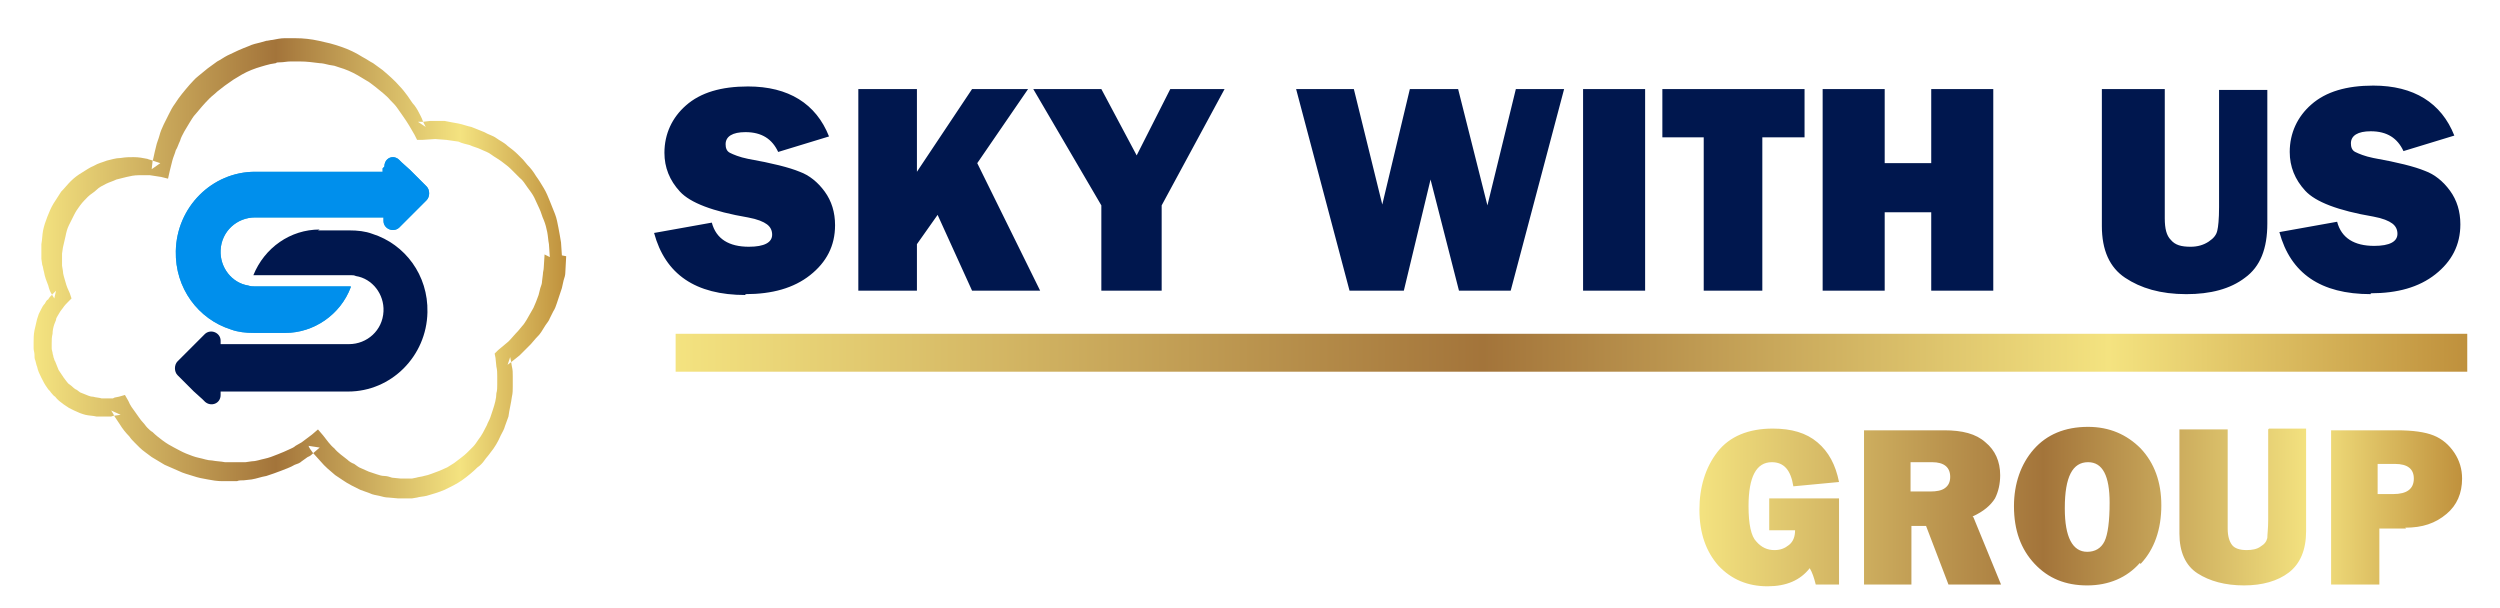 <?xml version="1.0" encoding="UTF-8"?>
<!DOCTYPE svg PUBLIC "-//W3C//DTD SVG 1.1//EN" "http://www.w3.org/Graphics/SVG/1.1/DTD/svg11.dtd">
<!-- Creator: CorelDRAW 2021 (64-Bit) -->
<svg xmlns="http://www.w3.org/2000/svg" xml:space="preserve" width="0.333in" height="0.081in" version="1.1" style="shape-rendering:geometricPrecision; text-rendering:geometricPrecision; image-rendering:optimizeQuality; fill-rule:evenodd; clip-rule:evenodd"
viewBox="0 0 29.01 7.03"
 xmlns:xlink="http://www.w3.org/1999/xlink"
 xmlns:xodm="http://www.corel.com/coreldraw/odm/2003">
 <defs>
  <style type="text/css">
   <![CDATA[
    .fil9 {fill:none}
    .fil2 {fill:#39A9D9;fill-rule:nonzero}
    .fil4 {fill:#303959;fill-rule:nonzero}
    .fil0 {fill:#00174E;fill-rule:nonzero}
    .fil3 {fill:#008FEC;fill-rule:nonzero}
    .fil1 {fill:url(#id1)}
    .fil7 {fill:url(#id2)}
    .fil5 {fill:url(#id3)}
    .fil8 {fill:url(#id4)}
    .fil6 {fill:url(#id5)}
   ]]>
  </style>
   <clipPath id="id0">
    <path d="M-0 0l29.01 0 0 7.03 -29.01 0 0 -7.03z"/>
   </clipPath>
  <linearGradient id="id1" gradientUnits="userSpaceOnUse" x1="0.43" y1="3.1" x2="6.57" y2="3.1">
   <stop offset="0" style="stop-opacity:1; stop-color:#F4E380"/>
   <stop offset="0.451" style="stop-opacity:1; stop-color:#A3743A"/>
   <stop offset="0.8" style="stop-opacity:1; stop-color:#F4E380"/>
   <stop offset="1" style="stop-opacity:1; stop-color:#BF903C"/>
  </linearGradient>
  <linearGradient id="id2" gradientUnits="userSpaceOnUse" xlink:href="#id1" x1="7.84" y1="4.08" x2="28.63" y2="4.08">
  </linearGradient>
  <linearGradient id="id3" gradientUnits="userSpaceOnUse" xlink:href="#id1" x1="39.14" y1="7.26" x2="55.52" y2="7.26">
  </linearGradient>
  <linearGradient id="id4" gradientUnits="userSpaceOnUse" xlink:href="#id1" x1="19.71" y1="5.87" x2="28.58" y2="5.87">
  </linearGradient>
  <linearGradient id="id5" gradientUnits="userSpaceOnUse" xlink:href="#id1" x1="48.5" y1="8.67" x2="55.48" y2="8.67">
  </linearGradient>
 </defs>
 <g id="Layer_x0020_1">
  <g>
  </g>
  <g style="clip-path:url(#id0)">
   <g>
    <g id="_3047195004144">
     <path class="fil0" d="M31.22 -6.68c0.37,0 0.66,-0.09 0.89,-0.26 0.23,-0.17 0.34,-0.4 0.34,-0.68 0,-0.18 -0.05,-0.33 -0.14,-0.46 -0.09,-0.13 -0.21,-0.22 -0.34,-0.27 -0.14,-0.05 -0.38,-0.12 -0.7,-0.18 -0.12,-0.02 -0.2,-0.05 -0.24,-0.08 -0.04,-0.03 -0.06,-0.07 -0.06,-0.12 0,-0.11 0.09,-0.17 0.28,-0.17 0.22,0 0.37,0.09 0.44,0.28l0.7 -0.21c-0.18,-0.45 -0.55,-0.68 -1.11,-0.68 -0.37,0 -0.65,0.09 -0.85,0.26 -0.19,0.17 -0.29,0.39 -0.29,0.65 0,0.2 0.07,0.38 0.21,0.53 0.14,0.15 0.45,0.27 0.93,0.36 0.12,0.03 0.21,0.06 0.26,0.09 0.05,0.03 0.07,0.08 0.07,0.14 0,0.11 -0.11,0.17 -0.32,0.17 -0.27,0 -0.44,-0.11 -0.51,-0.34l-0.78 0.14c0.16,0.56 0.57,0.85 1.24,0.85zm3.16 -1.8l0.69 -1.01 -0.76 0 -0.76 1.14 0 -1.14 -0.8 0 0 2.77 0.8 0 0 -0.64 0.28 -0.4 0.47 1.04 0.92 0 -0.86 -1.75zm2.64 -1.01l-0.46 0.91 -0.48 -0.91 -0.92 0 0.92 1.6 0 1.17 0.82 0 0 -1.17 0.86 -1.6 -0.73 0zm4.72 0l-0.38 1.59 -0.4 -1.59 -0.66 0 -0.38 1.59 -0.38 -1.59 -0.79 0 0.73 2.77 0.74 0 0.36 -1.53 0.39 1.53 0.71 0 0.73 -2.77 -0.65 0zm0.92 0l0 2.77 0.85 0 0 -2.77 -0.85 0zm3.02 0.66l0 -0.66 -1.94 0 0 0.66 0.57 0 0 2.1 0.8 0 0 -2.1 0.57 0zm1.72 -0.66l0 1.02 -0.64 0 0 -1.02 -0.85 0 0 2.77 0.85 0 0 -1.07 0.64 0 0 1.07 0.85 0 0 -2.77 -0.85 0zm3.92 0l0 1.62c0,0.16 -0.01,0.27 -0.02,0.32 -0.01,0.06 -0.05,0.11 -0.12,0.15 -0.07,0.05 -0.15,0.07 -0.25,0.07 -0.12,0 -0.21,-0.03 -0.27,-0.09 -0.05,-0.06 -0.08,-0.16 -0.08,-0.29l0 -1.78 -0.86 0 0 1.88c0,0.33 0.11,0.57 0.32,0.71 0.21,0.15 0.49,0.22 0.83,0.22 0.33,0 0.6,-0.07 0.8,-0.23 0.21,-0.15 0.31,-0.4 0.31,-0.75l0 -1.83 -0.66 0zm2.07 2.81c0.37,0 0.66,-0.09 0.89,-0.26 0.23,-0.17 0.34,-0.4 0.34,-0.68 0,-0.18 -0.05,-0.33 -0.14,-0.46 -0.09,-0.13 -0.21,-0.22 -0.34,-0.27 -0.14,-0.05 -0.38,-0.12 -0.7,-0.18 -0.12,-0.02 -0.2,-0.05 -0.24,-0.08 -0.04,-0.03 -0.06,-0.07 -0.06,-0.12 0,-0.11 0.09,-0.17 0.28,-0.17 0.22,0 0.37,0.09 0.44,0.28l0.7 -0.21c-0.18,-0.45 -0.55,-0.68 -1.11,-0.68 -0.37,0 -0.65,0.09 -0.85,0.26 -0.19,0.17 -0.29,0.39 -0.29,0.65 0,0.2 0.07,0.38 0.21,0.53 0.14,0.15 0.45,0.27 0.93,0.36 0.12,0.03 0.21,0.06 0.26,0.09 0.05,0.03 0.07,0.08 0.07,0.14 0,0.11 -0.11,0.17 -0.32,0.17 -0.27,0 -0.44,-0.11 -0.51,-0.34l-0.78 0.14c0.16,0.56 0.57,0.85 1.24,0.85z"/>
     <polygon class="fil0" points="32.52,-5.8 54.61,-5.8 54.61,-6.26 32.52,-6.26 "/>
     <path class="fil0" d="M40.35 -4.01l0 -0.06c-0.02,-0 -0.04,-0.01 -0.05,-0.01 -0.01,-0.01 -0.02,-0.01 -0.03,-0.02 -0.01,-0.01 -0.01,-0.01 -0.02,-0.03 -0,-0.01 -0.01,-0.02 -0.01,-0.04 -0,-0.02 -0,-0.04 -0,-0.07l0 -0.87 0.06 0c0.02,0 0.04,0 0.06,0 0.01,0 0.03,0.01 0.04,0.01 0.01,0.01 0.02,0.01 0.03,0.02 0.01,0.01 0.02,0.02 0.02,0.03 0.01,0.01 0.02,0.03 0.02,0.05 0.01,0.02 0.02,0.05 0.03,0.09l0.12 0 0 -0.31 -1.02 0 0 0.31 0.12 0c0.01,-0.03 0.01,-0.05 0.02,-0.08 0.01,-0.03 0.02,-0.05 0.04,-0.07 0.01,-0.02 0.03,-0.03 0.05,-0.04 0.02,-0.01 0.04,-0.01 0.08,-0.01l0.07 0 0 0.87c0,0.03 0,0.05 -0,0.07 -0,0.02 -0.01,0.03 -0.01,0.05 -0.01,0.01 -0.02,0.02 -0.03,0.03 -0.01,0.01 -0.03,0.01 -0.06,0.02l0 0.06 0.48 0zm0.87 -0.06c-0.03,-0.01 -0.05,-0.02 -0.06,-0.03 -0.01,-0.01 -0.02,-0.03 -0.02,-0.04 -0,-0.02 -0.01,-0.05 -0.01,-0.09l0 -0.28 0.05 0c0.03,0 0.06,0 0.07,0.01 0.01,0.01 0.03,0.02 0.04,0.04 0.01,0.02 0.03,0.05 0.05,0.09l0.07 0.15c0.04,0.09 0.08,0.16 0.11,0.21l0.33 0 0 -0.06c-0.03,-0.01 -0.06,-0.02 -0.09,-0.05 -0.02,-0.03 -0.05,-0.07 -0.07,-0.12l-0.05 -0.12c-0.02,-0.05 -0.05,-0.09 -0.07,-0.12 -0.03,-0.03 -0.06,-0.06 -0.11,-0.07l0 -0.01c0.06,-0.03 0.1,-0.05 0.13,-0.08 0.03,-0.03 0.06,-0.06 0.08,-0.1 0.02,-0.04 0.03,-0.09 0.03,-0.15 0,-0.04 -0.01,-0.08 -0.02,-0.11 -0.01,-0.03 -0.03,-0.06 -0.05,-0.09 -0.02,-0.03 -0.05,-0.05 -0.08,-0.06 -0.04,-0.02 -0.08,-0.03 -0.13,-0.04 -0.05,-0.01 -0.11,-0.02 -0.17,-0.02l-0.51 0 0 0.06c0.02,0.01 0.04,0.01 0.05,0.02 0.01,0.01 0.02,0.02 0.03,0.03 0.01,0.01 0.01,0.03 0.01,0.04 0,0.02 0,0.04 0,0.07l0 0.75c0,0.03 0,0.05 -0,0.07 -0,0.02 -0.01,0.03 -0.01,0.05 -0.01,0.01 -0.02,0.02 -0.03,0.03 -0.01,0.01 -0.03,0.01 -0.05,0.02l0 0.06 0.45 0 0 -0.06zm0.01 -1.03c0.07,0 0.13,0.02 0.16,0.06 0.04,0.04 0.06,0.1 0.06,0.18 0,0.04 -0,0.07 -0.01,0.1 -0.01,0.03 -0.02,0.06 -0.04,0.08 -0.02,0.02 -0.04,0.04 -0.07,0.05 -0.03,0.01 -0.07,0.02 -0.11,0.02l-0.09 0 0 -0.48c0.02,-0 0.05,-0 0.1,-0zm1.36 0.81c0.01,0.03 0.02,0.06 0.02,0.08 0.01,0.02 0.01,0.04 0.01,0.06 0,0.03 -0.01,0.04 -0.02,0.06 -0.01,0.01 -0.04,0.02 -0.07,0.03l0 0.06 0.48 0 0 -0.06c-0.03,-0.01 -0.04,-0.01 -0.06,-0.03 -0.01,-0.01 -0.02,-0.03 -0.03,-0.04 -0.01,-0.02 -0.02,-0.05 -0.03,-0.09l-0.29 -0.98 -0.23 0 -0.36 0.97c-0.02,0.04 -0.03,0.07 -0.04,0.09 -0.01,0.02 -0.03,0.04 -0.04,0.05 -0.02,0.01 -0.04,0.02 -0.06,0.02l0 0.06 0.37 0 0 -0.06c-0.06,-0.01 -0.09,-0.04 -0.09,-0.09 0,-0.02 0,-0.05 0.01,-0.07 0.01,-0.02 0.01,-0.04 0.02,-0.07l0.03 -0.08 0.37 0 0.02 0.09zm-0.19 -0.68l0.14 0.49 -0.31 0 0.17 -0.49zm1.11 0.68l-0.17 -0.63c-0.01,-0.04 -0.02,-0.07 -0.02,-0.09 -0,-0.02 -0.01,-0.04 -0.01,-0.06 0,-0.03 0.01,-0.04 0.02,-0.06 0.01,-0.01 0.04,-0.02 0.07,-0.03l0 -0.06 -0.48 0 0 0.06c0.03,0.01 0.04,0.01 0.06,0.03 0.01,0.01 0.03,0.03 0.03,0.04 0.01,0.02 0.02,0.05 0.03,0.09l0.29 0.98 0.2 0 0.36 -0.97c0.02,-0.04 0.03,-0.08 0.04,-0.1 0.01,-0.02 0.03,-0.04 0.04,-0.05 0.01,-0.01 0.03,-0.02 0.05,-0.02l0 -0.06 -0.37 0 0 0.06c0.03,0 0.05,0.01 0.07,0.03 0.01,0.02 0.02,0.04 0.02,0.07 0,0.02 -0,0.05 -0.01,0.07 -0,0.02 -0.01,0.04 -0.02,0.07l-0.21 0.62zm0.6 -0.91l0 0.06c0.02,0.01 0.04,0.01 0.05,0.02 0.01,0.01 0.02,0.02 0.03,0.03 0.01,0.01 0.01,0.03 0.01,0.04 0,0.02 0,0.04 0,0.07l0 0.75c0,0.03 0,0.05 -0,0.07 -0,0.02 -0.01,0.03 -0.01,0.05 -0.01,0.01 -0.02,0.02 -0.03,0.03 -0.01,0.01 -0.03,0.01 -0.05,0.02l0 0.06 0.85 0 0.02 -0.32 -0.12 0c-0.01,0.04 -0.02,0.06 -0.03,0.09 -0.01,0.02 -0.02,0.04 -0.03,0.05 -0.01,0.01 -0.02,0.03 -0.03,0.04 -0.01,0.01 -0.02,0.02 -0.03,0.03 -0.01,0.01 -0.02,0.01 -0.04,0.01 -0.01,0 -0.03,0 -0.05,0l-0.19 0 0 -0.47 0.12 0c0.03,0 0.05,0 0.06,0.01 0.01,0.01 0.03,0.02 0.04,0.04 0.01,0.02 0.02,0.04 0.03,0.08l0.1 0 0 -0.35 -0.1 0c-0.01,0.04 -0.02,0.06 -0.03,0.08 -0.01,0.02 -0.02,0.03 -0.04,0.04 -0.02,0.01 -0.04,0.01 -0.06,0.01l-0.12 0 0 -0.42 0.19 0c0.04,0 0.08,0.01 0.09,0.02 0.02,0.01 0.04,0.03 0.05,0.05 0.01,0.02 0.03,0.06 0.05,0.11l0.12 0 0 -0.28 -0.86 0zm1.03 0l0 0.06c0.02,0.01 0.04,0.01 0.05,0.02 0.01,0.01 0.02,0.02 0.03,0.03 0.01,0.01 0.01,0.03 0.01,0.04 0,0.02 0,0.04 0,0.07l0 0.75c0,0.03 0,0.05 -0,0.07 -0,0.02 -0.01,0.03 -0.01,0.04 -0.01,0.01 -0.02,0.02 -0.03,0.03 -0.01,0.01 -0.03,0.01 -0.05,0.02l0 0.06 0.83 0 0.02 -0.35 -0.12 0c-0.01,0.03 -0.01,0.06 -0.02,0.1 -0.01,0.04 -0.03,0.06 -0.04,0.09 -0.01,0.02 -0.03,0.04 -0.05,0.05 -0.02,0.01 -0.05,0.02 -0.08,0.02l-0.17 0 0 -0.87c0,-0.03 0,-0.05 0,-0.07 0,-0.02 0.01,-0.03 0.01,-0.04 0.01,-0.01 0.02,-0.02 0.03,-0.03 0.01,-0.01 0.03,-0.01 0.05,-0.02l0 -0.06 -0.45 0zm0.96 0.9l0 0.27c0.06,0.01 0.12,0.02 0.18,0.03 0.06,0.01 0.13,0.01 0.18,0.01 0.08,0 0.16,-0.01 0.22,-0.04 0.06,-0.03 0.11,-0.07 0.14,-0.12 0.03,-0.05 0.05,-0.11 0.05,-0.19 0,-0.06 -0.01,-0.11 -0.03,-0.15 -0.02,-0.04 -0.05,-0.08 -0.09,-0.12 -0.04,-0.04 -0.1,-0.07 -0.17,-0.11 -0.06,-0.03 -0.1,-0.06 -0.13,-0.08 -0.03,-0.02 -0.05,-0.05 -0.07,-0.07 -0.01,-0.03 -0.02,-0.05 -0.02,-0.09 0,-0.03 0.01,-0.06 0.02,-0.08 0.02,-0.02 0.04,-0.04 0.06,-0.05 0.02,-0.01 0.05,-0.02 0.09,-0.02 0.04,0 0.07,0.01 0.1,0.02 0.03,0.01 0.05,0.03 0.06,0.06 0.02,0.03 0.03,0.06 0.04,0.11l0.12 0 0 -0.25c-0.06,-0.01 -0.11,-0.02 -0.16,-0.03 -0.05,-0.01 -0.1,-0.01 -0.15,-0.01 -0.09,0 -0.17,0.01 -0.23,0.04 -0.07,0.03 -0.12,0.06 -0.15,0.11 -0.04,0.05 -0.05,0.11 -0.05,0.18 0,0.04 0.01,0.08 0.02,0.12 0.01,0.04 0.03,0.07 0.06,0.1 0.02,0.03 0.06,0.06 0.09,0.08 0.04,0.03 0.08,0.05 0.12,0.07 0.05,0.03 0.09,0.05 0.12,0.08 0.03,0.03 0.05,0.05 0.06,0.08 0.01,0.03 0.02,0.06 0.02,0.09 0,0.04 -0.01,0.07 -0.03,0.1 -0.02,0.03 -0.04,0.04 -0.07,0.06 -0.03,0.01 -0.06,0.02 -0.09,0.02 -0.06,0 -0.11,-0.02 -0.15,-0.05 -0.03,-0.03 -0.06,-0.09 -0.07,-0.16l-0.12 0zm1.31 -0.9l0 0.06c0.02,0.01 0.04,0.01 0.05,0.02 0.01,0.01 0.02,0.02 0.03,0.03 0.01,0.01 0.01,0.03 0.01,0.04 0,0.02 0,0.04 0,0.07l0 0.75c0,0.03 0,0.05 -0,0.07 -0,0.02 -0.01,0.03 -0.01,0.04 -0.01,0.01 -0.02,0.02 -0.03,0.03 -0.01,0.01 -0.03,0.01 -0.05,0.02l0 0.06 0.83 0 0.02 -0.35 -0.12 0c-0.01,0.03 -0.01,0.06 -0.02,0.1 -0.01,0.04 -0.03,0.06 -0.04,0.09 -0.01,0.02 -0.03,0.04 -0.05,0.05 -0.02,0.01 -0.05,0.02 -0.08,0.02l-0.17 0 0 -0.87c0,-0.03 0,-0.05 0,-0.07 0,-0.02 0.01,-0.03 0.01,-0.04 0.01,-0.01 0.02,-0.02 0.03,-0.03 0.01,-0.01 0.03,-0.01 0.05,-0.02l0 -0.06 -0.45 0zm1.34 0.22c0,-0.03 0,-0.06 0,-0.08 0,-0.02 0.01,-0.03 0.01,-0.04 0.01,-0.01 0.01,-0.02 0.03,-0.03 0.01,-0.01 0.03,-0.01 0.05,-0.02l0 -0.06 -0.45 0 0 0.06c0.02,0.01 0.04,0.01 0.05,0.02 0.01,0.01 0.02,0.02 0.03,0.03 0.01,0.01 0.01,0.03 0.01,0.04 0,0.02 0,0.04 0,0.07l0 0.75c0,0.03 0,0.05 -0,0.07 -0,0.02 -0.01,0.03 -0.01,0.05 -0.01,0.01 -0.02,0.02 -0.03,0.03 -0.01,0.01 -0.03,0.01 -0.05,0.02l0 0.06 0.45 0 0 -0.06c-0.02,-0.01 -0.03,-0.01 -0.04,-0.01 -0.01,-0.01 -0.02,-0.01 -0.03,-0.02 -0.01,-0.01 -0.01,-0.02 -0.02,-0.03 -0,-0.01 -0.01,-0.03 -0.01,-0.04 0,-0.02 -0,-0.04 -0,-0.06l0 -0.75zm1.6 -0.22l-0.41 0 -0.26 0.72 -0.24 -0.72 -0.43 0 0 0.06c0.03,0.01 0.05,0.02 0.07,0.03 0.01,0.01 0.02,0.03 0.02,0.04 0.01,0.02 0.01,0.05 0.01,0.09l0 0.75c0,0.03 -0,0.05 -0,0.07 0,0.02 -0.01,0.03 -0.01,0.04 -0.01,0.01 -0.02,0.02 -0.03,0.03 -0.01,0.01 -0.03,0.01 -0.05,0.02l0 0.06 0.33 0 0 -0.06c-0.03,-0.01 -0.05,-0.02 -0.06,-0.03 -0.01,-0.01 -0.02,-0.03 -0.02,-0.04 -0.01,-0.02 -0.01,-0.05 -0.01,-0.09l0 -0.4c0,-0.13 -0,-0.24 -0.01,-0.34l0.02 0c0.01,0.04 0.02,0.08 0.04,0.12l0.24 0.71 0.15 0 0.23 -0.63c0.02,-0.06 0.04,-0.1 0.04,-0.12 0.01,-0.02 0.01,-0.05 0.02,-0.07l0.02 0c-0,0.03 -0,0.07 -0.01,0.14 -0,0.06 -0,0.12 -0,0.17l0 0.43c0,0.04 -0,0.07 -0,0.09 -0,0.02 -0.01,0.03 -0.01,0.04 -0.01,0.01 -0.01,0.02 -0.02,0.02 -0.01,0 -0.03,0.01 -0.05,0.02l0 0.06 0.45 0 0 -0.06c-0.03,-0.01 -0.06,-0.02 -0.07,-0.03 -0.01,-0.01 -0.02,-0.03 -0.02,-0.05 -0,-0.02 -0.01,-0.05 -0.01,-0.08l0 -0.75c0,-0.04 0,-0.08 0.01,-0.09 0,-0.02 0.01,-0.03 0.02,-0.04 0.01,-0.01 0.03,-0.02 0.06,-0.03l0 -0.06zm0.53 0.22c0,-0.03 0,-0.06 0,-0.08 0,-0.02 0.01,-0.03 0.01,-0.04 0.01,-0.01 0.01,-0.02 0.03,-0.03 0.01,-0.01 0.03,-0.01 0.05,-0.02l0 -0.06 -0.45 0 0 0.06c0.02,0.01 0.04,0.01 0.05,0.02 0.01,0.01 0.02,0.02 0.03,0.03 0.01,0.01 0.01,0.03 0.01,0.04 0,0.02 0,0.04 0,0.07l0 0.75c0,0.03 0,0.05 -0,0.07 -0,0.02 -0.01,0.03 -0.01,0.05 -0.01,0.01 -0.02,0.02 -0.03,0.03 -0.01,0.01 -0.03,0.01 -0.05,0.02l0 0.06 0.45 0 0 -0.06c-0.02,-0.01 -0.03,-0.01 -0.04,-0.01 -0.01,-0.01 -0.02,-0.01 -0.03,-0.02 -0.01,-0.01 -0.01,-0.02 -0.02,-0.03 -0,-0.01 -0.01,-0.03 -0.01,-0.04 0,-0.02 -0,-0.04 -0,-0.06l0 -0.75zm0.99 0.97l0 -0.06c-0.02,-0 -0.04,-0.01 -0.05,-0.01 -0.01,-0.01 -0.02,-0.01 -0.03,-0.02 -0.01,-0.01 -0.01,-0.01 -0.02,-0.03 -0,-0.01 -0.01,-0.02 -0.01,-0.04 -0,-0.02 -0,-0.04 -0,-0.07l0 -0.87 0.06 0c0.02,0 0.04,0 0.06,0 0.01,0 0.03,0.01 0.04,0.01 0.01,0.01 0.02,0.01 0.03,0.02 0.01,0.01 0.02,0.02 0.02,0.03 0.01,0.01 0.02,0.03 0.02,0.05 0.01,0.02 0.02,0.05 0.03,0.09l0.12 0 0 -0.31 -1.02 0 0 0.31 0.12 0c0.01,-0.03 0.01,-0.05 0.03,-0.08 0.01,-0.03 0.02,-0.05 0.04,-0.07 0.01,-0.02 0.03,-0.03 0.05,-0.04 0.02,-0.01 0.04,-0.01 0.08,-0.01l0.07 0 0 0.87c0,0.03 0,0.05 -0,0.07 -0,0.02 -0.01,0.03 -0.01,0.05 -0.01,0.01 -0.02,0.02 -0.03,0.03 -0.01,0.01 -0.03,0.01 -0.06,0.02l0 0.06 0.48 0zm0.41 -1.19l0 0.06c0.02,0.01 0.04,0.01 0.05,0.02 0.01,0.01 0.02,0.02 0.03,0.03 0.01,0.01 0.01,0.03 0.01,0.04 0,0.02 0,0.04 0,0.07l0 0.75c0,0.03 0,0.05 -0,0.07 -0,0.02 -0.01,0.03 -0.01,0.05 -0.01,0.01 -0.02,0.02 -0.03,0.03 -0.01,0.01 -0.03,0.01 -0.05,0.02l0 0.06 0.85 0 0.02 -0.32 -0.12 0c-0.01,0.04 -0.02,0.06 -0.03,0.09 -0.01,0.02 -0.02,0.04 -0.02,0.05 -0.01,0.01 -0.02,0.03 -0.03,0.04 -0.01,0.01 -0.02,0.02 -0.03,0.03 -0.01,0.01 -0.02,0.01 -0.04,0.01 -0.01,0 -0.03,0 -0.05,0l-0.19 0 0 -0.47 0.12 0c0.03,0 0.05,0 0.06,0.01 0.01,0.01 0.03,0.02 0.04,0.04 0.01,0.02 0.02,0.04 0.03,0.08l0.1 0 0 -0.35 -0.1 0c-0.01,0.04 -0.02,0.06 -0.03,0.08 -0.01,0.02 -0.02,0.03 -0.04,0.04 -0.02,0.01 -0.04,0.01 -0.06,0.01l-0.12 0 0 -0.42 0.19 0c0.04,0 0.08,0.01 0.09,0.02 0.02,0.01 0.04,0.03 0.05,0.05 0.01,0.02 0.03,0.06 0.05,0.11l0.12 0 0 -0.28 -0.86 0zm1.03 0l0 0.06c0.02,0.01 0.04,0.01 0.05,0.02 0.01,0.01 0.02,0.02 0.03,0.03 0.01,0.01 0.01,0.03 0.01,0.04 0,0.02 0,0.04 0,0.07l0 0.75c0,0.03 0,0.05 -0,0.07 -0,0.02 -0.01,0.03 -0.01,0.05 -0.01,0.01 -0.02,0.02 -0.03,0.03 -0.01,0.01 -0.03,0.01 -0.05,0.02l0 0.06 0.39 0c0.09,0 0.17,-0.01 0.23,-0.02 0.07,-0.01 0.13,-0.03 0.19,-0.06 0.05,-0.03 0.1,-0.07 0.14,-0.11 0.04,-0.05 0.07,-0.11 0.09,-0.19 0.02,-0.07 0.03,-0.15 0.03,-0.24 0,-0.08 -0.01,-0.14 -0.02,-0.2 -0.02,-0.06 -0.04,-0.11 -0.07,-0.16 -0.03,-0.04 -0.07,-0.08 -0.12,-0.12 -0.05,-0.03 -0.11,-0.06 -0.17,-0.07 -0.06,-0.01 -0.15,-0.02 -0.24,-0.02l-0.45 0zm0.36 0.11c0.02,-0 0.04,-0 0.08,-0 0.07,0 0.14,0.02 0.19,0.05 0.05,0.03 0.1,0.09 0.12,0.16 0.03,0.07 0.04,0.16 0.04,0.28 0,0.1 -0.01,0.19 -0.03,0.26 -0.02,0.06 -0.05,0.12 -0.09,0.16 -0.02,0.02 -0.05,0.04 -0.08,0.06 -0.04,0.02 -0.1,0.03 -0.16,0.03 -0.04,0 -0.07,0 -0.08,-0l0 -0.98z"/>
    </g>
    <path class="fil1" d="M6.57 2.96l-0.01 0.19c-0,0.03 -0.01,0.06 -0.02,0.09l-0.02 0.09c-0.01,0.03 -0.02,0.06 -0.03,0.09l-0.03 0.09c-0.01,0.03 -0.02,0.06 -0.04,0.09l-0.04 0.08c-0.01,0.03 -0.03,0.05 -0.05,0.08l-0.05 0.08c-0.02,0.03 -0.04,0.05 -0.06,0.07l-0.06 0.07c-0.04,0.04 -0.09,0.09 -0.13,0.13l-0.1 0.08 -0.04 0.03 0.03 -0.09 0 0 0.01 0.05 0.01 0.06c0.01,0.04 0.01,0.07 0.01,0.11l0 0.03 0 0.01 0 0.01 0 0.01 -0 0 -0 0.06c-0,0.04 -0,0.08 -0.01,0.12 -0.01,0.08 -0.03,0.15 -0.04,0.23l-0.04 0.11c-0.01,0.04 -0.03,0.07 -0.05,0.11 -0.03,0.07 -0.07,0.14 -0.12,0.2 -0.02,0.03 -0.05,0.06 -0.07,0.09 -0.02,0.03 -0.05,0.06 -0.08,0.08 -0.05,0.05 -0.11,0.1 -0.18,0.15 -0.03,0.02 -0.06,0.04 -0.1,0.06l-0.1 0.05c-0.07,0.03 -0.14,0.05 -0.21,0.07 -0.04,0.01 -0.08,0.01 -0.11,0.02l-0.06 0.01 -0.05 0 -0.05 0 -0.01 0 -0.01 0 -0.01 -0 -0.03 -0 -0.11 -0.01c-0.04,-0 -0.07,-0.01 -0.11,-0.02 -0.04,-0.01 -0.07,-0.01 -0.11,-0.03l-0.11 -0.04 -0.1 -0.05c-0.04,-0.02 -0.07,-0.04 -0.1,-0.06 -0.03,-0.02 -0.06,-0.04 -0.09,-0.06 -0.06,-0.05 -0.12,-0.1 -0.17,-0.16 -0.03,-0.03 -0.06,-0.07 -0.09,-0.1 -0.02,-0.03 -0.04,-0.05 -0.05,-0.08l0.13 0.02c-0.02,0.02 -0.05,0.04 -0.07,0.06 -0.02,0.02 -0.04,0.04 -0.07,0.05l-0.07 0.05c-0.02,0.02 -0.05,0.03 -0.08,0.04 -0.05,0.03 -0.11,0.05 -0.16,0.07 -0.05,0.02 -0.11,0.04 -0.17,0.06 -0.06,0.01 -0.11,0.03 -0.17,0.04l-0.09 0.01c-0.03,0 -0.06,0 -0.08,0.01l-0.04 0 -0.02 0 -0.01 0 -0.01 0 -0.09 -0c-0.06,-0 -0.12,-0.01 -0.17,-0.02 -0.06,-0.01 -0.11,-0.02 -0.17,-0.04 -0.06,-0.02 -0.11,-0.03 -0.17,-0.06 -0.05,-0.02 -0.11,-0.05 -0.16,-0.07 -0.05,-0.03 -0.1,-0.06 -0.15,-0.09 -0.05,-0.04 -0.1,-0.07 -0.14,-0.11 -0.02,-0.02 -0.04,-0.04 -0.06,-0.06 -0.02,-0.02 -0.04,-0.04 -0.06,-0.07 -0.04,-0.04 -0.08,-0.09 -0.11,-0.14 -0.02,-0.03 -0.04,-0.06 -0.06,-0.09 -0.01,-0.02 -0.02,-0.04 -0.04,-0.07l0 -0 0.11 0.05 -0.07 0.01 -0.01 0 -0.03 0.01 -0.03 0 -0.07 0 -0.07 -0c-0.04,-0.01 -0.09,-0.01 -0.13,-0.02 -0.04,-0.01 -0.09,-0.03 -0.13,-0.05l-0.06 -0.03 -0.06 -0.04c-0.04,-0.03 -0.07,-0.05 -0.1,-0.09 -0.02,-0.01 -0.03,-0.03 -0.05,-0.05 -0.01,-0.02 -0.03,-0.03 -0.04,-0.05 -0.03,-0.04 -0.05,-0.08 -0.07,-0.12 -0.02,-0.04 -0.04,-0.08 -0.05,-0.13 -0.01,-0.02 -0.01,-0.04 -0.02,-0.07 -0.01,-0.02 -0.01,-0.04 -0.01,-0.07 -0,-0.02 -0.01,-0.05 -0.01,-0.07l-0 -0.07c0,-0.04 0,-0.09 0.01,-0.14 0.01,-0.04 0.02,-0.09 0.03,-0.13l0.02 -0.06c0.01,-0.02 0.02,-0.04 0.03,-0.06 0.01,-0.02 0.02,-0.04 0.04,-0.06 0.01,-0.02 0.02,-0.04 0.04,-0.05 0.01,-0.02 0.03,-0.04 0.05,-0.06 0.01,-0.01 0.03,-0.03 0.04,-0.04l0 0 -0.02 0.09c-0.01,-0.02 -0.02,-0.03 -0.03,-0.05 -0.02,-0.03 -0.03,-0.06 -0.04,-0.1 -0.02,-0.05 -0.04,-0.1 -0.05,-0.16 -0.01,-0.03 -0.01,-0.06 -0.02,-0.08l-0.01 -0.07 -0 -0.04 -0 -0.01 -0 -0.01 0 -0.01 0 -0.02 0 -0.08c0.01,-0.05 0.01,-0.11 0.02,-0.16 0.01,-0.05 0.03,-0.11 0.05,-0.16 0.02,-0.05 0.04,-0.1 0.07,-0.15 0.03,-0.05 0.06,-0.09 0.09,-0.14 0.04,-0.04 0.07,-0.08 0.11,-0.12 0.04,-0.04 0.08,-0.07 0.13,-0.1 0.05,-0.03 0.09,-0.06 0.14,-0.08 0.05,-0.03 0.1,-0.04 0.15,-0.06 0.05,-0.01 0.1,-0.03 0.16,-0.03 0.06,-0.01 0.1,-0.01 0.15,-0.01 0.06,0 0.11,0.01 0.16,0.02 0.02,0.01 0.04,0.01 0.06,0.02 0.03,0.01 0.06,0.02 0.09,0.03l-0.1 0.07 0.01 -0.09 0.01 -0.04c0.01,-0.05 0.02,-0.09 0.03,-0.13 0.01,-0.05 0.03,-0.09 0.04,-0.13 0.01,-0.04 0.03,-0.09 0.05,-0.13l0.03 -0.06 0.03 -0.06c0.02,-0.04 0.04,-0.08 0.07,-0.12 0.05,-0.08 0.11,-0.15 0.17,-0.22 0.03,-0.03 0.06,-0.07 0.1,-0.1l0.11 -0.09 0.11 -0.08c0.04,-0.02 0.08,-0.05 0.12,-0.07 0.08,-0.04 0.17,-0.08 0.25,-0.11 0.04,-0.02 0.09,-0.03 0.13,-0.04l0.07 -0.02c0.02,-0 0.05,-0.01 0.07,-0.01 0.05,-0.01 0.1,-0.02 0.14,-0.02l0.06 -0 0.03 -0 0.02 -0 0.02 0c0.09,0 0.18,0.01 0.27,0.03 0.04,0.01 0.09,0.02 0.13,0.03l0.07 0.02 0.06 0.02c0.09,0.03 0.17,0.07 0.25,0.12 0.04,0.02 0.08,0.05 0.12,0.07 0.04,0.03 0.07,0.05 0.11,0.08 0.07,0.06 0.14,0.12 0.2,0.19 0.03,0.03 0.06,0.07 0.09,0.11 0.03,0.04 0.05,0.08 0.08,0.11 0.03,0.04 0.05,0.08 0.07,0.12 0.01,0.02 0.02,0.04 0.03,0.07 0.01,0.02 0.02,0.04 0.03,0.06l0 0 -0.09 -0.06 0.06 -0 0.08 -0.01 0.01 -0 0.01 0 0.01 0 0.02 0 0.04 0 0.08 0c0.05,0.01 0.1,0.02 0.16,0.03 0.05,0.01 0.1,0.03 0.15,0.04 0.05,0.02 0.1,0.04 0.15,0.06 0.05,0.03 0.1,0.04 0.14,0.07 0.04,0.03 0.09,0.05 0.13,0.09 0.04,0.03 0.08,0.06 0.12,0.1l0.06 0.06 0.05 0.06c0.04,0.04 0.07,0.08 0.1,0.13 0.03,0.04 0.06,0.09 0.09,0.14 0.03,0.05 0.05,0.1 0.07,0.15 0.02,0.05 0.04,0.1 0.06,0.15 0.02,0.05 0.03,0.11 0.04,0.16 0.01,0.05 0.02,0.11 0.03,0.17l0.01 0.15 0 0zm-0.19 0.01l0 -0 -0.01 -0.15c-0.01,-0.05 -0.01,-0.09 -0.02,-0.14 -0.01,-0.05 -0.02,-0.09 -0.04,-0.14 -0.02,-0.04 -0.03,-0.09 -0.05,-0.13 -0.02,-0.04 -0.04,-0.09 -0.06,-0.13 -0.02,-0.04 -0.05,-0.08 -0.08,-0.12 -0.03,-0.04 -0.05,-0.08 -0.09,-0.11l-0.05 -0.05 -0.05 -0.05c-0.03,-0.03 -0.07,-0.06 -0.11,-0.09 -0.04,-0.03 -0.08,-0.05 -0.12,-0.08 -0.04,-0.03 -0.08,-0.04 -0.12,-0.06 -0.04,-0.02 -0.09,-0.03 -0.13,-0.05 -0.04,-0.01 -0.09,-0.02 -0.13,-0.04l-0.14 -0.02 -0.13 -0.01 -0.15 0.01 -0.06 0 -0.03 -0.06c-0.04,-0.07 -0.08,-0.14 -0.13,-0.21 -0.02,-0.03 -0.05,-0.07 -0.07,-0.1 -0.02,-0.03 -0.05,-0.06 -0.08,-0.09 -0.05,-0.06 -0.12,-0.11 -0.18,-0.16 -0.03,-0.02 -0.06,-0.05 -0.1,-0.07 -0.03,-0.02 -0.07,-0.04 -0.1,-0.06 -0.07,-0.04 -0.14,-0.07 -0.21,-0.09l-0.06 -0.02 -0.06 -0.01c-0.04,-0.01 -0.08,-0.02 -0.11,-0.02 -0.08,-0.01 -0.15,-0.02 -0.23,-0.02l-0.01 -0 -0 0 -0.01 0 -0.03 0 -0.06 0c-0.04,0 -0.08,0.01 -0.12,0.01 -0.02,0 -0.04,0 -0.05,0.01l-0.06 0.01c-0.04,0.01 -0.08,0.02 -0.11,0.03 -0.07,0.02 -0.15,0.05 -0.22,0.09 -0.03,0.02 -0.07,0.04 -0.1,0.06l-0.1 0.07 -0.09 0.07c-0.03,0.03 -0.06,0.05 -0.09,0.08 -0.06,0.06 -0.11,0.12 -0.16,0.18 -0.03,0.03 -0.05,0.07 -0.07,0.1l-0.03 0.05 -0.03 0.05c-0.02,0.04 -0.04,0.07 -0.05,0.11 -0.02,0.04 -0.03,0.08 -0.05,0.11 -0.01,0.04 -0.03,0.08 -0.04,0.12l-0.03 0.12 -0.02 0.09 -0.08 -0.02 -0.13 -0.02 -0.13 -0c-0.05,0 -0.1,0.01 -0.14,0.02 -0.04,0.01 -0.08,0.02 -0.12,0.03 -0.04,0.02 -0.08,0.03 -0.12,0.05 -0.04,0.02 -0.08,0.04 -0.11,0.07 -0.03,0.03 -0.07,0.05 -0.1,0.08 -0.03,0.03 -0.06,0.06 -0.09,0.1 -0.03,0.04 -0.05,0.07 -0.07,0.11 -0.02,0.04 -0.04,0.08 -0.06,0.12 -0.02,0.04 -0.03,0.08 -0.04,0.13 -0.01,0.04 -0.02,0.09 -0.03,0.13l-0.01 0.07 -0 0.02 0 0 0 0 0 0 0 0 0 0 0 0 0 0 0 0 0 0 0 0 0 0 0 0 0 0 0 -0 0 0 0 0 0 0 0 0 0 0 0 0c0,0 -0,0 -0,-0.01l0 0 0 0.01 0 0.04 0 0.08 0.01 0.06c0,0.04 0.02,0.09 0.03,0.13 0.01,0.04 0.03,0.09 0.05,0.13l0.02 0.06 -0.03 0.03 0 0c-0.03,0.03 -0.05,0.05 -0.07,0.08 -0.01,0.01 -0.02,0.03 -0.03,0.04 -0.01,0.02 -0.02,0.03 -0.03,0.05 -0.01,0.02 -0.02,0.03 -0.02,0.05l-0.02 0.05c-0.01,0.03 -0.02,0.07 -0.02,0.11 -0.01,0.04 -0.01,0.07 -0.01,0.11l0 0.06c0,0.02 0.01,0.04 0.01,0.05 0,0.02 0.01,0.03 0.01,0.05 0.01,0.02 0.01,0.04 0.02,0.05 0.01,0.03 0.03,0.07 0.04,0.1 0.02,0.03 0.04,0.06 0.06,0.09 0.01,0.01 0.02,0.03 0.03,0.04 0.01,0.01 0.02,0.03 0.04,0.04 0.03,0.02 0.05,0.05 0.08,0.06l0.04 0.03 0.05 0.02c0.03,0.01 0.06,0.03 0.1,0.03 0.03,0.01 0.07,0.01 0.1,0.02l0.05 0 0.05 -0 0.03 -0 0.02 -0.01 0.05 -0.01 0.07 -0.02 0.04 0.07 0 0c0.02,0.05 0.05,0.09 0.08,0.13 0.03,0.04 0.06,0.09 0.09,0.12 0.02,0.02 0.03,0.04 0.05,0.06 0.02,0.02 0.04,0.04 0.06,0.05 0.04,0.04 0.08,0.07 0.12,0.1 0.04,0.03 0.09,0.06 0.13,0.08 0.04,0.02 0.09,0.05 0.14,0.07 0.05,0.02 0.1,0.04 0.15,0.05 0.05,0.01 0.1,0.03 0.15,0.03 0.05,0.01 0.1,0.01 0.15,0.02l0.08 0c0,0 0.01,0 0.01,0l0 0 0 0c0,0 0,0 -0,0l0 0 0 0 0 0 0.01 -0 0.02 -0 0.04 -0c0.03,-0 0.06,-0 0.08,-0l0.07 -0.01c0.05,-0 0.1,-0.02 0.15,-0.03 0.05,-0.01 0.1,-0.03 0.15,-0.05 0.05,-0.02 0.1,-0.04 0.14,-0.06 0.02,-0.01 0.05,-0.02 0.07,-0.04l0.07 -0.04c0.04,-0.03 0.08,-0.06 0.12,-0.09l0.07 -0.06 0.06 0.07c0.04,0.05 0.08,0.11 0.13,0.15 0.04,0.05 0.1,0.09 0.15,0.13 0.02,0.02 0.05,0.04 0.08,0.05 0.03,0.02 0.05,0.04 0.08,0.05l0.09 0.04 0.09 0.03c0.03,0.01 0.06,0.02 0.09,0.02 0.03,0 0.06,0.01 0.09,0.02l0.1 0.01 0.02 0 0 0 0 0 0 0 0 0 -0 0 0 0 0 -0 0.01 -0 0.05 -0 0.05 -0 0.05 -0.01c0.03,-0.01 0.06,-0.01 0.09,-0.02 0.06,-0.01 0.12,-0.04 0.18,-0.06l0.09 -0.04c0.03,-0.02 0.05,-0.03 0.08,-0.05 0.05,-0.04 0.11,-0.08 0.15,-0.12 0.02,-0.02 0.05,-0.05 0.07,-0.07 0.02,-0.02 0.04,-0.05 0.06,-0.08 0.04,-0.05 0.07,-0.11 0.1,-0.17 0.01,-0.03 0.03,-0.06 0.04,-0.09l0.03 -0.09c0.02,-0.06 0.04,-0.13 0.04,-0.19 0.01,-0.03 0.01,-0.07 0.01,-0.1l0 -0.05 0 -0 0 -0 0 0 0 0 0 -0.01 0 -0.01 -0 -0.03c-0,-0.03 0,-0.07 -0.01,-0.11l-0.01 -0.1 0 -0 -0.01 -0.05 0.04 -0.04 0.12 -0.1c0.04,-0.04 0.07,-0.08 0.11,-0.12l0.05 -0.06c0.02,-0.02 0.03,-0.04 0.05,-0.07l0.04 -0.07c0.01,-0.02 0.03,-0.05 0.04,-0.07l0.03 -0.07c0.01,-0.03 0.02,-0.05 0.03,-0.08l0.02 -0.08c0.01,-0.03 0.02,-0.05 0.02,-0.08l0.01 -0.08c0,-0.03 0.01,-0.05 0.01,-0.08l0.01 -0.16 0 -0 0 0.01zm-2.9 -2.27l-0 0c-0,0 0.01,-0 0.01,0l-0 0zm1.21 4.87l-0 0 0 0 0 0zm-0 0l0 0 -0 0 -0 0 -0 0 -0 0 0 0 -0 0 0 0 0 0 0 0 0 0 0 0 0 0zm1.12 -1.15l0 -0 0 -0 0 0 0 0c0,-0 0,0.01 0,0l0 -0 0 -0z"/>
    <path class="fil0" d="M3.71 2.65c-0.34,0 -0.64,0.21 -0.77,0.53 0,0 0,0 0,0l1.13 0c0.02,0 0.04,0 0.06,0.01 0.19,0.03 0.33,0.21 0.32,0.41 -0.01,0.22 -0.19,0.38 -0.4,0.38l-1.49 0 0 -0.04c0,-0.09 -0.11,-0.14 -0.18,-0.08l-0.13 0.13 -0.19 0.19c-0.02,0.02 -0.03,0.05 -0.03,0.08l0 0c0,0.03 0.01,0.06 0.03,0.08l0.19 0.19 0.1 0.09 0.03 0.03c0.07,0.06 0.18,0.02 0.18,-0.08l0 -0.04 1.48 0c0.5,0 0.91,-0.41 0.92,-0.92 0.01,-0.43 -0.26,-0.79 -0.64,-0.91 -0.08,-0.03 -0.17,-0.04 -0.27,-0.04l-0.36 0z"/>
    <path class="fil2" d="M4.44 1.94l0 0.04 -1.48 0c-0.5,0 -0.91,0.41 -0.92,0.92 -0.01,0.43 0.26,0.79 0.64,0.91l0 0c0.08,0.03 0.17,0.04 0.27,0.04l0.36 0c0.33,0 0.64,-0.21 0.76,-0.53 -0,-0 -0,-0 -0,-0.01l-1.12 0c-0.02,0 -0.04,-0 -0.07,-0.01 -0.19,-0.03 -0.33,-0.21 -0.32,-0.41 0.01,-0.22 0.19,-0.38 0.4,-0.38l1.49 0 0 0.04c0,0.09 0.11,0.14 0.18,0.08l0.13 -0.13 0.19 -0.19c0.02,-0.02 0.03,-0.05 0.03,-0.08l0 -0c0,-0.03 -0.01,-0.06 -0.03,-0.08l-0.19 -0.19 -0.1 -0.09 -0.03 -0.03c-0.02,-0.02 -0.05,-0.03 -0.07,-0.03 -0.05,0 -0.1,0.04 -0.1,0.11z"/>
    <path class="fil3" d="M4.44 1.94l0 0.04 -1.48 0c-0.5,0 -0.91,0.41 -0.92,0.92 -0.01,0.43 0.26,0.79 0.64,0.91l0 0c0.08,0.03 0.17,0.04 0.27,0.04l0.36 0c0.33,0 0.64,-0.21 0.76,-0.53 -0,-0 -0,-0 -0,-0.01l-1.12 0c-0.02,0 -0.04,-0 -0.07,-0.01 -0.19,-0.03 -0.33,-0.21 -0.32,-0.41 0.01,-0.22 0.19,-0.38 0.4,-0.38l1.49 0 0 0.04c0,0.09 0.11,0.14 0.18,0.08l0.13 -0.13 0.19 -0.19c0.02,-0.02 0.03,-0.05 0.03,-0.08l0 -0c0,-0.03 -0.01,-0.06 -0.03,-0.08l-0.19 -0.19 -0.1 -0.09 -0.03 -0.03c-0.02,-0.02 -0.05,-0.03 -0.07,-0.03 -0.05,0 -0.1,0.04 -0.1,0.11z"/>
    <path class="fil4" d="M39.79 6.73c0.25,0 0.44,-0.06 0.59,-0.17 0.15,-0.12 0.23,-0.27 0.23,-0.45 0,-0.12 -0.03,-0.22 -0.09,-0.31 -0.06,-0.09 -0.14,-0.15 -0.23,-0.18 -0.09,-0.04 -0.25,-0.08 -0.47,-0.12 -0.08,-0.02 -0.14,-0.04 -0.16,-0.06 -0.03,-0.02 -0.04,-0.04 -0.04,-0.08 0,-0.07 0.06,-0.11 0.19,-0.11 0.15,0 0.25,0.06 0.3,0.19l0.47 -0.14c-0.12,-0.3 -0.37,-0.45 -0.74,-0.45 -0.25,0 -0.44,0.06 -0.57,0.17 -0.13,0.11 -0.2,0.26 -0.2,0.43 0,0.14 0.05,0.25 0.14,0.35 0.09,0.1 0.3,0.18 0.62,0.24 0.08,0.02 0.14,0.04 0.17,0.06 0.03,0.02 0.05,0.05 0.05,0.09 0,0.07 -0.07,0.11 -0.21,0.11 -0.18,0 -0.3,-0.07 -0.34,-0.22l-0.53 0.09c0.11,0.38 0.38,0.56 0.83,0.56zm2.12 -1.2l0.46 -0.67 -0.51 0 -0.51 0.76 0 -0.76 -0.53 0 0 1.84 0.53 0 0 -0.43 0.19 -0.27 0.32 0.69 0.62 0 -0.58 -1.17zm1.77 -0.67l-0.31 0.61 -0.32 -0.61 -0.62 0 0.62 1.06 0 0.78 0.55 0 0 -0.78 0.57 -1.06 -0.49 0zm3.16 0l-0.26 1.06 -0.27 -1.06 -0.45 0 -0.25 1.06 -0.26 -1.06 -0.53 0 0.49 1.84 0.49 0 0.24 -1.02 0.26 1.02 0.47 0 0.49 -1.84 -0.43 0zm0.61 0l0 1.84 0.57 0 0 -1.84 -0.57 0zm2.03 0.44l0 -0.44 -1.3 0 0 0.44 0.38 0 0 1.4 0.54 0 0 -1.4 0.38 0zm1.16 -0.44l0 0.68 -0.43 0 0 -0.68 -0.57 0 0 1.84 0.57 0 0 -0.72 0.43 0 0 0.72 0.57 0 0 -1.84 -0.57 0zm2.63 0l0 1.08c0,0.11 -0.01,0.18 -0.01,0.22 -0.01,0.04 -0.03,0.07 -0.08,0.1 -0.04,0.03 -0.1,0.04 -0.17,0.04 -0.08,0 -0.14,-0.02 -0.18,-0.06 -0.04,-0.04 -0.06,-0.11 -0.06,-0.19l0 -1.18 -0.58 0 0 1.25c0,0.22 0.07,0.38 0.21,0.48 0.14,0.1 0.33,0.15 0.56,0.15 0.22,0 0.4,-0.05 0.54,-0.15 0.14,-0.1 0.21,-0.27 0.21,-0.5l0 -1.22 -0.45 0zm1.39 1.87c0.25,0 0.44,-0.06 0.59,-0.17 0.15,-0.12 0.23,-0.27 0.23,-0.45 0,-0.12 -0.03,-0.22 -0.09,-0.31 -0.06,-0.09 -0.14,-0.15 -0.23,-0.18 -0.09,-0.04 -0.25,-0.08 -0.47,-0.12 -0.08,-0.02 -0.14,-0.04 -0.16,-0.06 -0.03,-0.02 -0.04,-0.04 -0.04,-0.08 0,-0.07 0.06,-0.11 0.19,-0.11 0.15,0 0.25,0.06 0.3,0.19l0.47 -0.14c-0.12,-0.3 -0.37,-0.45 -0.74,-0.45 -0.25,0 -0.44,0.06 -0.57,0.17 -0.13,0.11 -0.2,0.26 -0.2,0.43 0,0.14 0.05,0.25 0.14,0.35 0.09,0.1 0.3,0.18 0.62,0.24 0.08,0.02 0.14,0.04 0.17,0.06 0.03,0.02 0.05,0.05 0.05,0.09 0,0.07 -0.07,0.11 -0.21,0.11 -0.18,0 -0.3,-0.07 -0.34,-0.22l-0.53 0.09c0.11,0.38 0.38,0.56 0.83,0.56z"/>
    <polygon class="fil5" points="39.14,7.44 55.52,7.44 55.52,7.09 39.14,7.09 "/>
    <path class="fil6" d="M49.14 8.59l0 0.3 0.23 0c0,0.05 -0.02,0.1 -0.06,0.13 -0.04,0.03 -0.08,0.05 -0.13,0.05 -0.07,0 -0.12,-0.03 -0.17,-0.08 -0.04,-0.05 -0.07,-0.16 -0.07,-0.32 0,-0.27 0.07,-0.4 0.21,-0.4 0.11,0 0.17,0.07 0.19,0.22l0.42 -0.04c-0.03,-0.16 -0.1,-0.28 -0.2,-0.36 -0.1,-0.09 -0.24,-0.13 -0.41,-0.13 -0.22,0 -0.39,0.07 -0.51,0.22 -0.11,0.14 -0.17,0.32 -0.17,0.53 0,0.22 0.06,0.39 0.18,0.52 0.12,0.13 0.27,0.19 0.45,0.19 0.17,0 0.3,-0.06 0.39,-0.17 0.02,0.04 0.04,0.09 0.06,0.15l0.21 0 0 -0.79 -0.64 0zm1.86 0.18c0.1,-0.05 0.17,-0.1 0.2,-0.16 0.03,-0.06 0.05,-0.14 0.05,-0.22 0,-0.12 -0.04,-0.23 -0.14,-0.3 -0.09,-0.08 -0.22,-0.11 -0.38,-0.11l-0.74 0 0 1.41 0.43 0 0 -0.54 0.13 0 0.21 0.54 0.48 0 -0.26 -0.62zm-0.56 -0.49l0.2 0c0.11,0 0.17,0.04 0.17,0.14 0,0.04 -0.02,0.08 -0.05,0.1 -0.03,0.02 -0.08,0.03 -0.13,0.03l-0.18 0 0 -0.27zm2.1 0.93c0.12,-0.14 0.19,-0.31 0.19,-0.54 0,-0.22 -0.06,-0.39 -0.19,-0.52 -0.12,-0.13 -0.28,-0.19 -0.48,-0.19 -0.21,0 -0.38,0.07 -0.5,0.2 -0.12,0.14 -0.18,0.31 -0.18,0.52 0,0.22 0.06,0.4 0.19,0.53 0.12,0.13 0.29,0.2 0.48,0.2 0.2,0 0.36,-0.07 0.48,-0.2zm-0.69 -0.51c0,-0.28 0.07,-0.42 0.21,-0.42 0.13,0 0.2,0.12 0.2,0.37 0,0.17 -0.02,0.29 -0.05,0.35 -0.03,0.06 -0.08,0.1 -0.16,0.1 -0.14,0 -0.2,-0.13 -0.2,-0.39zm1.86 -0.72l0 0.82c0,0.08 -0,0.14 -0.01,0.16 -0.01,0.03 -0.03,0.05 -0.06,0.08 -0.03,0.02 -0.08,0.03 -0.13,0.03 -0.06,0 -0.11,-0.01 -0.14,-0.05 -0.03,-0.03 -0.04,-0.08 -0.04,-0.15l0 -0.91 -0.44 0 0 0.96c0,0.17 0.05,0.29 0.16,0.36 0.11,0.07 0.25,0.11 0.43,0.11 0.17,0 0.31,-0.04 0.41,-0.12 0.11,-0.08 0.16,-0.2 0.16,-0.38l0 -0.93 -0.34 0zm1.26 0.9c0.15,0 0.28,-0.04 0.37,-0.12 0.09,-0.08 0.14,-0.19 0.14,-0.33 0,-0.09 -0.02,-0.17 -0.07,-0.24 -0.05,-0.07 -0.11,-0.12 -0.19,-0.16 -0.08,-0.03 -0.19,-0.05 -0.34,-0.05l-0.6 0 0 1.41 0.44 0 0 -0.51 0.25 0zm-0.25 -0.58l0.16 0c0.12,0 0.18,0.04 0.18,0.14 0,0.1 -0.06,0.14 -0.19,0.14l-0.14 0 0 -0.28z"/>
    <path class="fil4" d="M48.87 10.06l0.36 0 0.02 -0.08 -0.46 0 -0.16 0.74 0.1 0 0.07 -0.33 0.34 0 0.02 -0.09 -0.34 0 0.05 -0.24zm0.37 0.66l0.09 0 0.16 -0.74 -0.09 0 -0.16 0.74zm0.31 -0.54l0.12 0.52 -0.04 0.06c-0.01,0.02 -0.02,0.03 -0.02,0.04 -0.01,0.01 -0.01,0.02 -0.02,0.02 -0.01,0.01 -0.01,0.01 -0.02,0.01 -0.01,0 -0.02,0 -0.03,0 -0.01,0 -0.02,-0 -0.03,-0 -0.01,-0 -0.02,-0 -0.02,-0.01l-0.03 0.07c0.01,0.01 0.02,0.01 0.04,0.01 0.01,0 0.03,0 0.05,0 0.02,0 0.04,-0 0.06,-0.01 0.02,-0.01 0.03,-0.02 0.04,-0.03 0.01,-0.01 0.03,-0.03 0.04,-0.05 0.01,-0.02 0.03,-0.04 0.04,-0.06l0.36 -0.59 -0.1 0 -0.24 0.42 -0.08 -0.42 -0.1 -0zm0.93 0.38l0.06 -0.3 0.14 0 0.02 -0.07 -0.14 0 0.03 -0.15 -0.09 0 -0.03 0.15 -0.08 0 -0.01 0.07 0.08 0 -0.06 0.3c-0,0.01 -0.01,0.02 -0.01,0.03 -0,0.01 -0,0.02 -0,0.03 0,0.04 0.01,0.07 0.03,0.09 0.02,0.02 0.06,0.03 0.1,0.03 0.02,0 0.04,-0 0.05,-0 0.02,-0 0.03,-0.01 0.05,-0.01l-0.01 -0.07c-0.01,0 -0.02,0.01 -0.03,0.01 -0.01,0 -0.02,0 -0.04,0 -0.04,0 -0.06,-0.02 -0.06,-0.06 0,-0.01 0,-0.01 0,-0.02 0,-0.01 0,-0.01 0,-0.02l0 0zm0.6 0.16l0.09 0 0.07 -0.34c0,-0.02 0.01,-0.04 0.01,-0.06 0,-0.05 -0.01,-0.09 -0.04,-0.11 -0.03,-0.03 -0.06,-0.04 -0.11,-0.04 -0.03,0 -0.06,0.01 -0.1,0.02 -0.03,0.01 -0.07,0.04 -0.1,0.07l0.06 -0.28 -0.09 0 -0.16 0.74 0.09 0 0.07 -0.32c0.01,-0.03 0.02,-0.05 0.03,-0.07 0.01,-0.02 0.03,-0.03 0.05,-0.05 0.04,-0.03 0.08,-0.04 0.12,-0.04 0.03,0 0.05,0.01 0.07,0.02 0.01,0.02 0.02,0.04 0.02,0.07 0,0.01 -0,0.02 -0,0.03 -0,0.01 -0,0.02 -0.01,0.03l-0.07 0.33zm0.58 -0.48c0.02,0 0.04,0 0.06,0.01 0.02,0.01 0.03,0.02 0.04,0.03 0.01,0.01 0.02,0.03 0.02,0.04 0.01,0.02 0.01,0.03 0.01,0.05 0,0.01 0,0.01 0,0.02 0,0.01 0,0.01 -0,0.02l-0.31 0c0.01,-0.06 0.04,-0.1 0.07,-0.13 0.03,-0.03 0.07,-0.04 0.12,-0.04l-0 0zm-0.19 0.24l0.4 0 0 -0.02c0,-0.01 0.01,-0.03 0.01,-0.04 0,-0.02 0,-0.03 0,-0.04 0,-0.03 -0,-0.06 -0.01,-0.08 -0.01,-0.03 -0.02,-0.05 -0.04,-0.07 -0.02,-0.02 -0.04,-0.03 -0.07,-0.04 -0.03,-0.01 -0.06,-0.02 -0.09,-0.02 -0.04,0 -0.08,0.01 -0.12,0.02 -0.04,0.01 -0.07,0.04 -0.09,0.07 -0.03,0.03 -0.05,0.06 -0.06,0.11 -0.02,0.04 -0.02,0.09 -0.02,0.15 0,0.03 0.01,0.06 0.02,0.09 0.01,0.03 0.03,0.05 0.04,0.07 0.02,0.02 0.04,0.04 0.07,0.05 0.03,0.01 0.06,0.02 0.1,0.02 0.04,0 0.07,-0 0.09,-0.01 0.03,-0.01 0.05,-0.02 0.07,-0.03 0.02,-0.01 0.03,-0.03 0.05,-0.05 0.01,-0.02 0.02,-0.04 0.03,-0.07l-0.09 0c-0.01,0.03 -0.03,0.05 -0.05,0.07 -0.02,0.02 -0.05,0.03 -0.1,0.03 -0.02,0 -0.05,-0 -0.07,-0.01 -0.02,-0.01 -0.03,-0.02 -0.05,-0.03 -0.01,-0.01 -0.02,-0.03 -0.03,-0.05 -0.01,-0.02 -0.01,-0.04 -0.01,-0.06l0 -0.02c0,-0.01 0,-0.01 0,-0.02l0.01 0zm1.2 -0.01c-0.01,0.05 -0.04,0.1 -0.07,0.13 -0.04,0.03 -0.08,0.05 -0.12,0.05 -0.04,0 -0.07,-0.01 -0.09,-0.04 -0.02,-0.03 -0.03,-0.06 -0.03,-0.11 0,-0.03 0,-0.06 0.01,-0.09 0.01,-0.03 0.02,-0.06 0.04,-0.08 0.02,-0.02 0.04,-0.04 0.06,-0.06 0.02,-0.01 0.05,-0.02 0.08,-0.02 0.04,0 0.07,0.01 0.1,0.03 0.03,0.02 0.04,0.05 0.04,0.09 0,0.01 -0,0.03 -0,0.04 -0,0.01 -0.01,0.03 -0.01,0.05l-0 0.01zm0.05 0.17l0.1 -0.45 -0.09 0 -0.02 0.08c-0.02,-0.03 -0.04,-0.06 -0.07,-0.07 -0.03,-0.01 -0.06,-0.02 -0.1,-0.02 -0.04,0 -0.08,0.01 -0.12,0.03 -0.03,0.02 -0.06,0.04 -0.09,0.08 -0.02,0.03 -0.04,0.07 -0.05,0.1 -0.01,0.04 -0.02,0.08 -0.02,0.12 0,0.03 0,0.05 0.01,0.08 0.01,0.03 0.02,0.05 0.03,0.07 0.02,0.02 0.04,0.04 0.06,0.05 0.02,0.01 0.05,0.02 0.09,0.02 0.08,0 0.14,-0.03 0.18,-0.08l-0.01 0.05c-0.01,0.06 -0.03,0.1 -0.06,0.14 -0.03,0.03 -0.07,0.05 -0.12,0.05 -0.04,0 -0.08,-0.01 -0.1,-0.02 -0.02,-0.01 -0.03,-0.04 -0.04,-0.07l-0.09 0c0,0.06 0.02,0.1 0.06,0.12 0.04,0.03 0.09,0.04 0.16,0.04 0.05,0 0.09,-0.01 0.13,-0.02 0.03,-0.01 0.06,-0.03 0.08,-0.06 0.02,-0.03 0.04,-0.06 0.05,-0.09 0.01,-0.04 0.02,-0.08 0.03,-0.12l-0 0zm0.15 0.09l0.09 0 0.16 -0.74 -0.09 0 -0.16 0.74zm0.61 -0.55c-0.04,0 -0.08,0.01 -0.12,0.02 -0.04,0.02 -0.07,0.04 -0.1,0.07 -0.03,0.03 -0.05,0.07 -0.07,0.11 -0.02,0.04 -0.02,0.09 -0.02,0.14 0,0.03 0.01,0.06 0.02,0.09 0.01,0.03 0.03,0.05 0.05,0.07 0.02,0.02 0.04,0.04 0.07,0.05 0.03,0.01 0.06,0.02 0.09,0.02 0.04,0 0.09,-0.01 0.12,-0.02 0.04,-0.02 0.07,-0.04 0.1,-0.07 0.03,-0.03 0.05,-0.07 0.07,-0.11 0.02,-0.04 0.02,-0.09 0.02,-0.15 0,-0.03 -0.01,-0.06 -0.02,-0.09 -0.01,-0.03 -0.02,-0.05 -0.04,-0.07 -0.02,-0.02 -0.04,-0.04 -0.07,-0.05 -0.03,-0.01 -0.06,-0.02 -0.09,-0.02l-0 0zm-0 0.07c0.04,0 0.08,0.01 0.1,0.04 0.02,0.03 0.03,0.07 0.03,0.11 0,0.04 -0.01,0.08 -0.02,0.11 -0.01,0.03 -0.03,0.06 -0.04,0.08 -0.02,0.02 -0.04,0.04 -0.07,0.06 -0.03,0.01 -0.05,0.02 -0.09,0.02 -0.04,0 -0.08,-0.01 -0.1,-0.04 -0.02,-0.03 -0.03,-0.07 -0.03,-0.11 0,-0.04 0.01,-0.08 0.02,-0.11 0.01,-0.03 0.02,-0.06 0.04,-0.08 0.02,-0.02 0.04,-0.04 0.07,-0.06 0.03,-0.01 0.05,-0.02 0.09,-0.02l0 0zm0.59 0.5c0.04,0 0.08,-0.01 0.12,-0.03 0.03,-0.02 0.06,-0.05 0.09,-0.08 0.02,-0.03 0.04,-0.07 0.06,-0.11 0.01,-0.04 0.02,-0.08 0.02,-0.13 0,-0.03 -0,-0.06 -0.01,-0.09 -0.01,-0.03 -0.02,-0.05 -0.03,-0.07 -0.02,-0.02 -0.04,-0.04 -0.06,-0.05 -0.02,-0.01 -0.05,-0.02 -0.09,-0.02 -0.04,0 -0.07,0.01 -0.1,0.02 -0.03,0.02 -0.06,0.04 -0.08,0.07l0.06 -0.28 -0.09 0 -0.16 0.74 0.09 0 0.02 -0.08c0.02,0.03 0.04,0.06 0.07,0.07 0.03,0.02 0.06,0.02 0.1,0.02l0 0zm-0.14 -0.27l0.01 -0.04c0.01,-0.02 0.01,-0.05 0.03,-0.07 0.01,-0.02 0.03,-0.04 0.05,-0.06 0.02,-0.02 0.04,-0.03 0.06,-0.04 0.02,-0.01 0.04,-0.02 0.07,-0.02 0.04,0 0.07,0.01 0.09,0.04 0.02,0.03 0.03,0.06 0.03,0.12 0,0.03 -0,0.07 -0.01,0.1 -0.01,0.03 -0.02,0.06 -0.04,0.08 -0.02,0.03 -0.04,0.04 -0.06,0.06 -0.02,0.01 -0.05,0.02 -0.08,0.02 -0.04,0 -0.07,-0.01 -0.1,-0.04 -0.03,-0.02 -0.04,-0.06 -0.04,-0.1 0,-0.01 0,-0.02 0,-0.03 0,-0.01 0,-0.02 0.01,-0.03l-0 0zm0.83 -0.23c0.02,0 0.04,0 0.06,0.01 0.02,0.01 0.03,0.02 0.04,0.03 0.01,0.01 0.02,0.03 0.02,0.04 0.01,0.02 0.01,0.03 0.01,0.05 0,0.01 0,0.01 0,0.02 0,0.01 0,0.01 -0,0.02l-0.31 0c0.01,-0.06 0.04,-0.1 0.07,-0.13 0.03,-0.03 0.07,-0.04 0.12,-0.04l-0 0zm-0.19 0.24l0.4 0 0 -0.02c0,-0.01 0.01,-0.03 0.01,-0.04 0,-0.02 0,-0.03 0,-0.04 0,-0.03 -0,-0.06 -0.01,-0.08 -0.01,-0.03 -0.02,-0.05 -0.04,-0.07 -0.02,-0.02 -0.04,-0.03 -0.07,-0.04 -0.03,-0.01 -0.06,-0.02 -0.09,-0.02 -0.04,0 -0.08,0.01 -0.12,0.02 -0.04,0.01 -0.07,0.04 -0.09,0.07 -0.03,0.03 -0.05,0.06 -0.06,0.11 -0.02,0.04 -0.02,0.09 -0.02,0.15 0,0.03 0.01,0.06 0.02,0.09 0.01,0.03 0.03,0.05 0.04,0.07 0.02,0.02 0.04,0.04 0.07,0.05 0.03,0.01 0.06,0.02 0.1,0.02 0.04,0 0.07,-0 0.09,-0.01 0.03,-0.01 0.05,-0.02 0.07,-0.03 0.02,-0.01 0.03,-0.03 0.05,-0.05 0.01,-0.02 0.02,-0.04 0.03,-0.07l-0.09 0c-0.01,0.03 -0.03,0.05 -0.05,0.07 -0.02,0.02 -0.05,0.03 -0.1,0.03 -0.02,0 -0.05,-0 -0.07,-0.01 -0.02,-0.01 -0.03,-0.02 -0.05,-0.03 -0.01,-0.01 -0.02,-0.03 -0.03,-0.05 -0.01,-0.02 -0.01,-0.04 -0.01,-0.06l0 -0.02c0,-0.01 0,-0.01 0,-0.02l0.01 0zm0.46 0.25l0.1 0 0.03 -0.12 -0.1 0 -0.03 0.12zm0.26 0l0.1 0 0.03 -0.12 -0.1 0 -0.02 0.12zm0.26 0l0.1 0 0.03 -0.12 -0.1 0 -0.03 0.12zm0.26 0l0.1 0 0.03 -0.12 -0.1 0 -0.02 0.12z"/>
    <path class="fil0" d="M8.65 3.4c0.31,0 0.56,-0.07 0.75,-0.22 0.19,-0.15 0.29,-0.34 0.29,-0.58 0,-0.15 -0.04,-0.28 -0.12,-0.39 -0.08,-0.11 -0.18,-0.19 -0.29,-0.23 -0.12,-0.05 -0.32,-0.1 -0.6,-0.15 -0.1,-0.02 -0.17,-0.05 -0.21,-0.07 -0.04,-0.02 -0.05,-0.06 -0.05,-0.1 0,-0.09 0.08,-0.14 0.23,-0.14 0.19,0 0.31,0.08 0.38,0.23l0.59 -0.18c-0.15,-0.38 -0.47,-0.58 -0.94,-0.58 -0.31,0 -0.55,0.07 -0.72,0.22 -0.16,0.14 -0.25,0.33 -0.25,0.55 0,0.17 0.06,0.32 0.18,0.45 0.12,0.13 0.38,0.23 0.79,0.3 0.11,0.02 0.18,0.05 0.22,0.08 0.04,0.03 0.06,0.07 0.06,0.12 0,0.09 -0.09,0.14 -0.27,0.14 -0.23,0 -0.38,-0.09 -0.43,-0.28l-0.67 0.12c0.13,0.48 0.48,0.72 1.06,0.72zm2.69 -1.52l0.59 -0.86 -0.65 0 -0.64 0.96 0 -0.96 -0.68 0 0 2.34 0.68 0 0 -0.54 0.24 -0.34 0.4 0.88 0.79 0 -0.73 -1.48zm2.24 -0.86l-0.39 0.77 -0.41 -0.77 -0.79 0 0.79 1.35 0 0.99 0.7 0 0 -0.99 0.73 -1.35 -0.62 0zm4.01 0l-0.33 1.35 -0.34 -1.35 -0.56 0 -0.32 1.34 -0.33 -1.34 -0.67 0 0.62 2.34 0.63 0 0.31 -1.29 0.33 1.29 0.6 0 0.62 -2.34 -0.55 0zm0.78 0l0 2.34 0.72 0 0 -2.34 -0.72 0zm2.57 0.56l0 -0.56 -1.65 0 0 0.56 0.48 0 0 1.78 0.68 0 0 -1.78 0.48 0zm1.47 -0.56l0 0.86 -0.54 0 0 -0.86 -0.72 0 0 2.34 0.72 0 0 -0.91 0.54 0 0 0.91 0.72 0 0 -2.34 -0.72 0zm3.34 0l0 1.37c0,0.14 -0.01,0.23 -0.02,0.27 -0.01,0.05 -0.04,0.09 -0.1,0.13 -0.06,0.04 -0.13,0.06 -0.21,0.06 -0.11,0 -0.18,-0.02 -0.23,-0.08 -0.05,-0.05 -0.07,-0.13 -0.07,-0.25l0 -1.5 -0.73 0 0 1.59c0,0.28 0.09,0.48 0.27,0.6 0.18,0.12 0.41,0.19 0.71,0.19 0.28,0 0.51,-0.06 0.68,-0.19 0.18,-0.13 0.26,-0.34 0.26,-0.63l0 -1.55 -0.56 0zm1.76 2.37c0.31,0 0.56,-0.07 0.75,-0.22 0.19,-0.15 0.29,-0.34 0.29,-0.58 0,-0.15 -0.04,-0.28 -0.12,-0.39 -0.08,-0.11 -0.18,-0.19 -0.29,-0.23 -0.12,-0.05 -0.32,-0.1 -0.6,-0.15 -0.1,-0.02 -0.17,-0.05 -0.21,-0.07 -0.04,-0.02 -0.05,-0.06 -0.05,-0.1 0,-0.09 0.08,-0.14 0.23,-0.14 0.19,0 0.31,0.08 0.38,0.23l0.59 -0.18c-0.15,-0.38 -0.47,-0.58 -0.94,-0.58 -0.31,0 -0.55,0.07 -0.72,0.22 -0.16,0.14 -0.25,0.33 -0.25,0.55 0,0.17 0.06,0.32 0.18,0.45 0.12,0.13 0.38,0.23 0.79,0.3 0.11,0.02 0.18,0.05 0.22,0.08 0.04,0.03 0.06,0.07 0.06,0.12 0,0.09 -0.09,0.14 -0.27,0.14 -0.23,0 -0.38,-0.09 -0.43,-0.28l-0.67 0.12c0.13,0.48 0.48,0.72 1.06,0.72z"/>
    <polygon class="fil7" points="7.84,4.3 28.63,4.3 28.63,3.86 7.84,3.86 "/>
    <path class="fil8" d="M20.53 5.76l0 0.38 0.3 0c0,0.07 -0.02,0.13 -0.07,0.17 -0.05,0.04 -0.1,0.06 -0.17,0.06 -0.08,0 -0.15,-0.03 -0.21,-0.1 -0.06,-0.06 -0.09,-0.2 -0.09,-0.41 0,-0.34 0.09,-0.51 0.27,-0.51 0.14,0 0.22,0.09 0.25,0.28l0.53 -0.05c-0.04,-0.2 -0.12,-0.35 -0.25,-0.46 -0.13,-0.11 -0.3,-0.16 -0.52,-0.16 -0.28,0 -0.5,0.09 -0.64,0.27 -0.14,0.18 -0.21,0.41 -0.21,0.67 0,0.28 0.08,0.49 0.22,0.65 0.15,0.16 0.34,0.24 0.57,0.24 0.22,0 0.38,-0.07 0.49,-0.21 0.03,0.05 0.05,0.11 0.07,0.19l0.27 0 0 -1 -0.81 0zm2.36 0.22c0.13,-0.06 0.21,-0.13 0.26,-0.21 0.04,-0.08 0.06,-0.17 0.06,-0.27 0,-0.16 -0.06,-0.29 -0.17,-0.38 -0.11,-0.1 -0.27,-0.14 -0.48,-0.14l-0.93 0 0 1.79 0.55 0 0 -0.68 0.17 0 0.26 0.68 0.61 0 -0.32 -0.78zm-0.72 -0.63l0.25 0c0.14,0 0.21,0.06 0.21,0.17 0,0.06 -0.02,0.1 -0.06,0.13 -0.04,0.03 -0.1,0.04 -0.17,0.04l-0.23 0 0 -0.34zm2.67 1.18c0.16,-0.17 0.24,-0.4 0.24,-0.68 0,-0.27 -0.08,-0.49 -0.24,-0.66 -0.16,-0.16 -0.36,-0.25 -0.61,-0.25 -0.27,0 -0.48,0.09 -0.63,0.26 -0.15,0.17 -0.23,0.4 -0.23,0.66 0,0.28 0.08,0.5 0.24,0.67 0.16,0.17 0.36,0.25 0.61,0.25 0.25,0 0.46,-0.09 0.61,-0.26zm-0.88 -0.65c0,-0.36 0.09,-0.53 0.27,-0.53 0.17,0 0.25,0.16 0.25,0.47 0,0.21 -0.02,0.37 -0.06,0.45 -0.04,0.08 -0.11,0.12 -0.2,0.12 -0.17,0 -0.26,-0.17 -0.26,-0.5zm2.36 -0.91l0 1.05c0,0.1 -0.01,0.17 -0.01,0.21 -0.01,0.04 -0.03,0.07 -0.08,0.1 -0.04,0.03 -0.1,0.04 -0.16,0.04 -0.08,0 -0.14,-0.02 -0.17,-0.06 -0.03,-0.04 -0.05,-0.1 -0.05,-0.19l0 -1.15 -0.56 0 0 1.21c0,0.21 0.07,0.37 0.21,0.46 0.14,0.09 0.32,0.14 0.54,0.14 0.21,0 0.39,-0.05 0.52,-0.15 0.13,-0.1 0.2,-0.26 0.2,-0.48l0 -1.19 -0.43 0zm1.59 1.14c0.2,0 0.35,-0.05 0.48,-0.16 0.12,-0.1 0.18,-0.24 0.18,-0.41 0,-0.11 -0.03,-0.21 -0.09,-0.3 -0.06,-0.09 -0.14,-0.16 -0.24,-0.2 -0.1,-0.04 -0.24,-0.06 -0.43,-0.06l-0.76 0 0 1.79 0.56 0 0 -0.65 0.31 0zm-0.32 -0.74l0.2 0c0.15,0 0.22,0.06 0.22,0.17 0,0.12 -0.08,0.18 -0.24,0.18l-0.18 0 0 -0.35z"/>
   </g>
  </g>
  <polygon class="fil9" points="-0,0 29.01,0 29.01,7.03 -0,7.03 "/>
 </g>
</svg>
